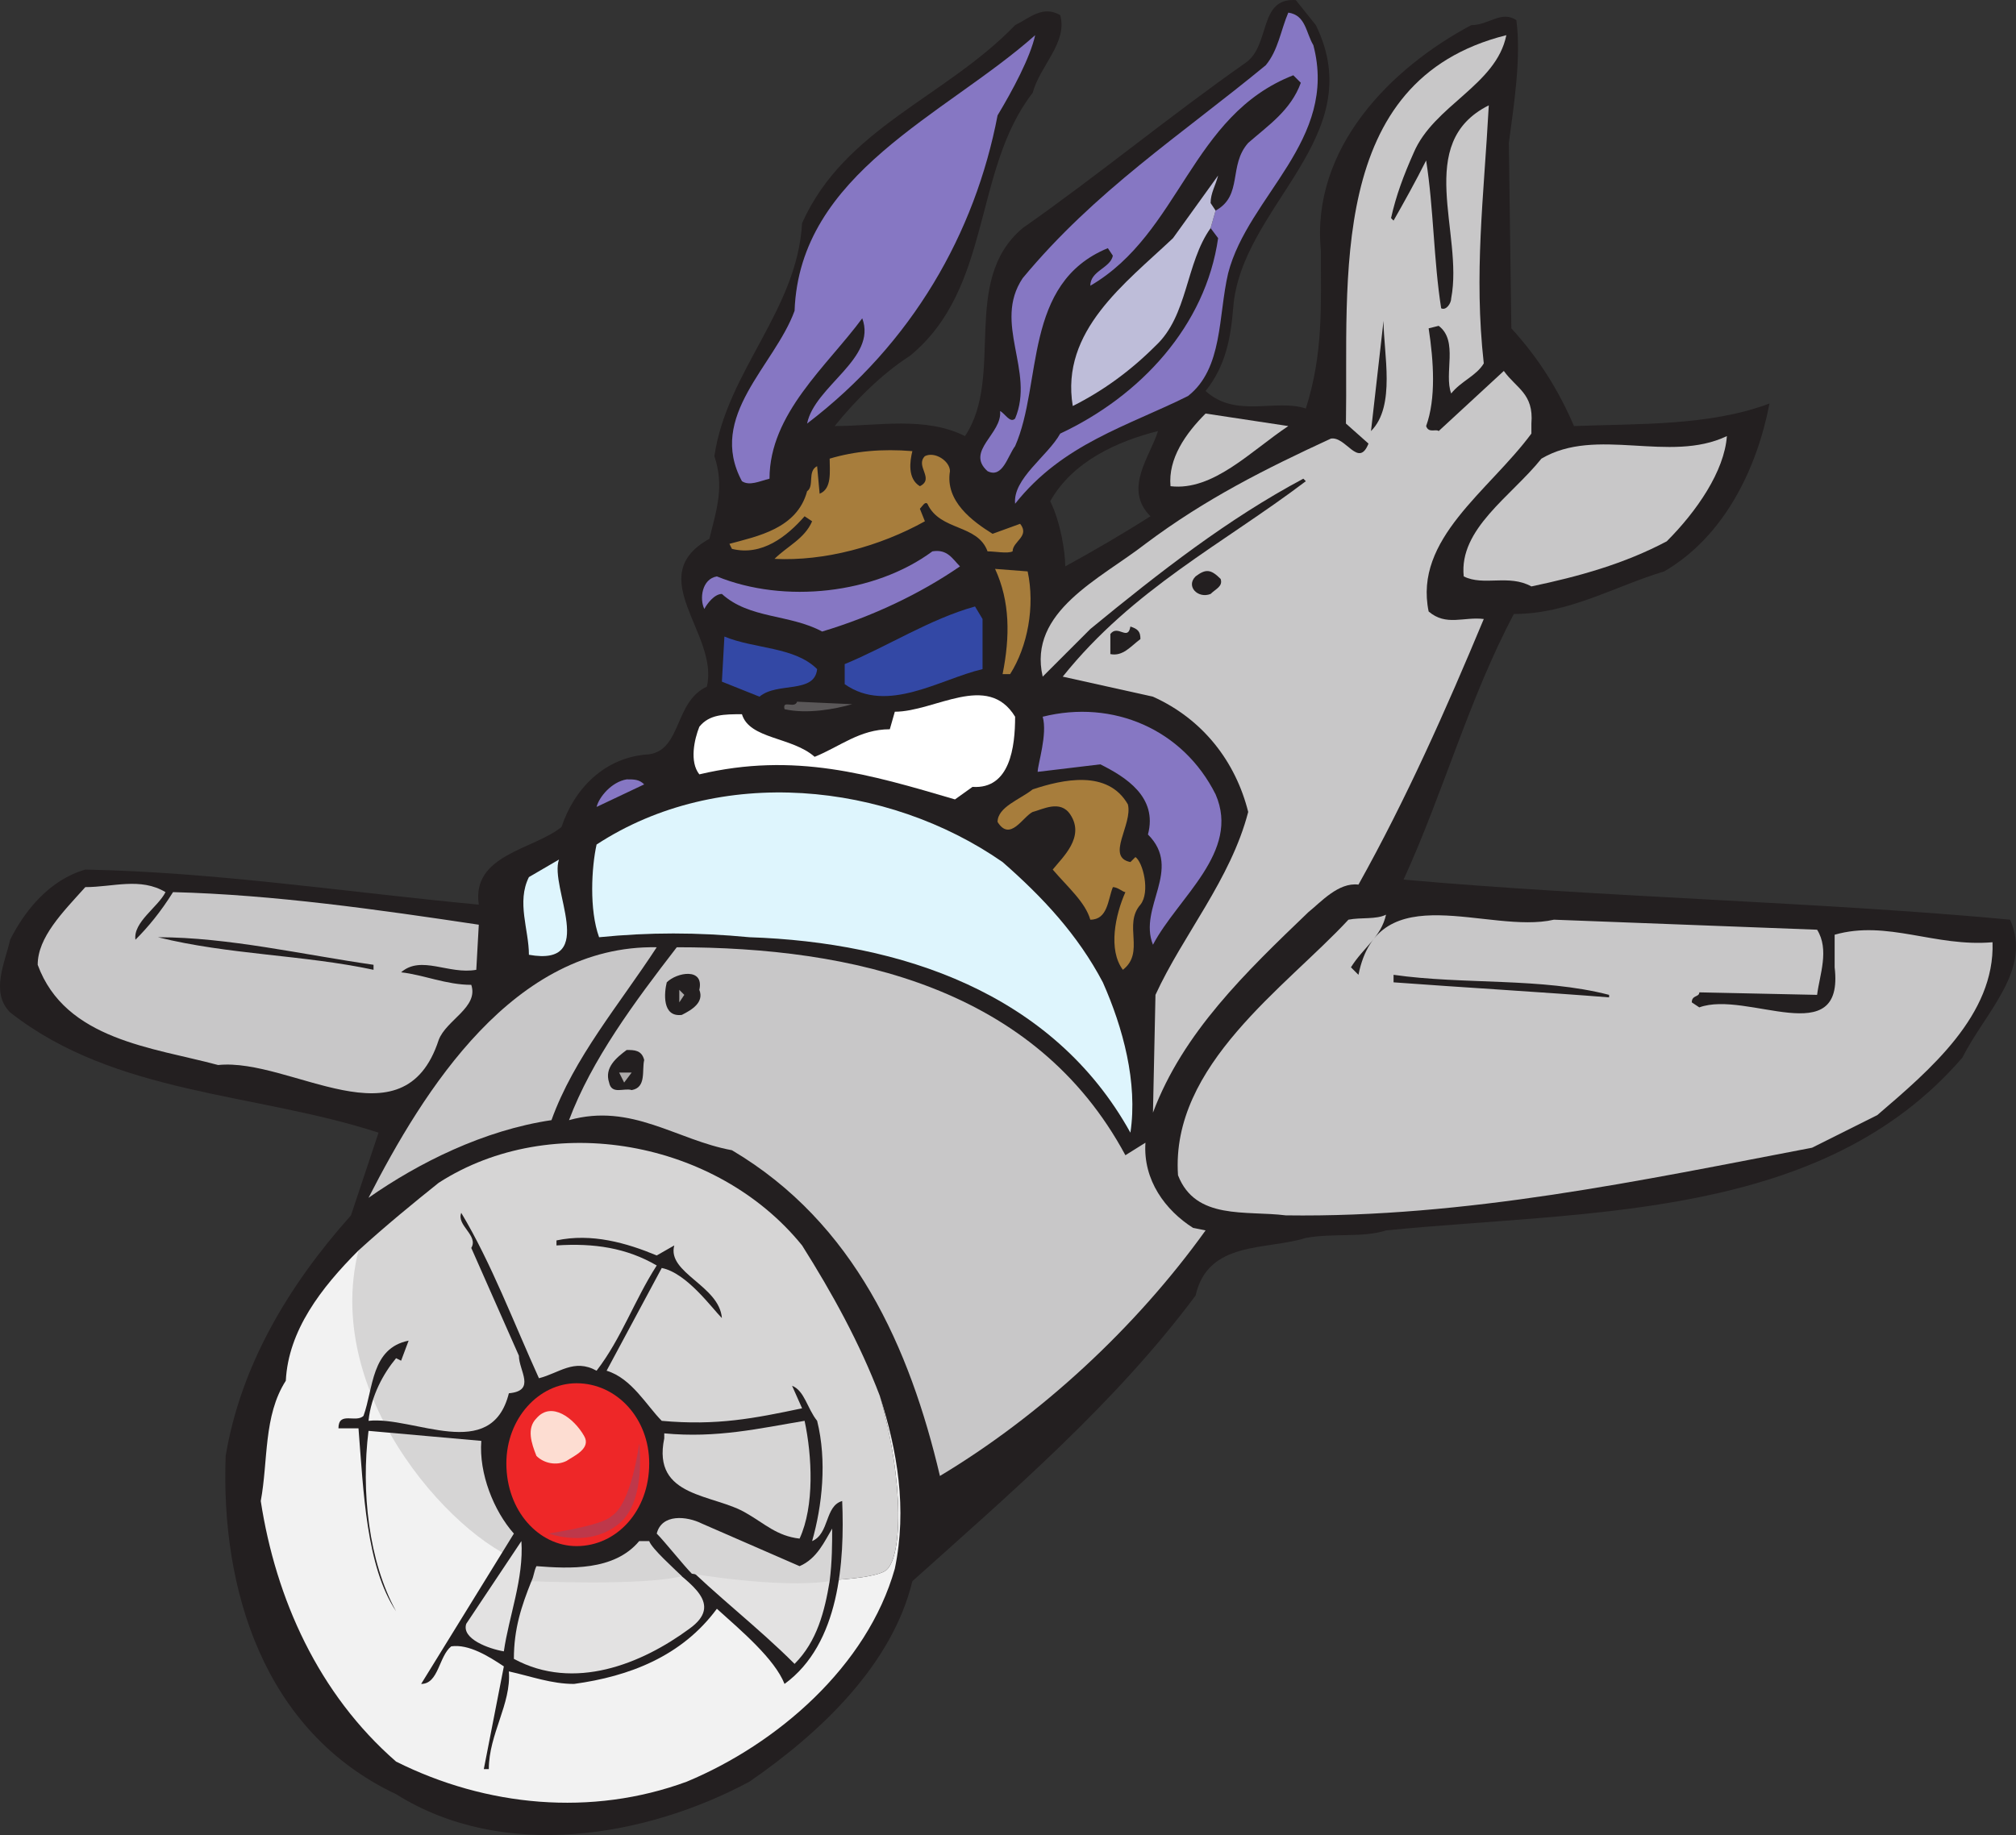 <svg xmlns="http://www.w3.org/2000/svg" width="603.303" height="549.25"><rect width="100%" height="100%" fill="#333333" stroke="none"/><path fill="#231f20" fill-rule="evenodd" d="M393.782 7.529c16.5 33.75-22.5 54-24.75 84.75-.75 9-2.25 17.25-8.25 24.75 9 8.25 21 2.25 30 5.25 5.25-16.5 4.5-30.75 4.5-47.25-3-30.75 21-54.75 45-67.5 5.25 0 9-4.5 13.5-1.5 1.5 11.25-.75 25.5-2.25 36.75l.75 55.5c8.25 9 14.25 18.75 18.75 29.25 19.5-.75 40.5 0 58.5-6.75-3.75 19.5-13.5 39.75-31.5 50.25-15 4.5-28.5 12.75-45 12.75-13.5 25.5-21 53.25-33 79.5 58.5 5.25 126 6.75 181.5 12 6.75 15-7.5 27.75-14.25 41.25-42 48.75-111.75 45.75-172.5 51.75-6.75 2.25-15.75.75-24 2.25-12 3.75-29.25.75-33 17.25-24 32.25-55.5 59.25-84.75 85.5-6 24.75-27 45-48.75 60-30.75 16.5-73.5 24-105.75 3.75-39.75-18.75-52.5-61.5-51-101.25 4.5-27 18.75-51 37.5-72l8.25-24.75c-36.75-12-78.75-11.25-110.25-36-6-6-1.5-15 0-21.75 4.5-9 12-18 22.5-21 39 .75 78 6.75 117.75 10.5-2.25-15 16.5-16.5 24.75-23.25 3.75-11.25 12.75-21 26.25-21.75 9.75-1.5 7.5-15.75 17.25-20.25 3.75-15.75-19.5-33 .75-44.25 2.25-9 4.5-15.75 1.5-24.75 3.75-25.5 24.75-43.5 26.25-69.75 12.75-28.5 42.75-37.5 63.75-59.25 4.5-2.25 8.25-6 13.5-3 2.25 8.25-6 15-8.25 23.25-18 23.25-12 58.5-36.75 78.75-8.25 5.25-16.5 13.5-22.5 21 12.75 0 27-3 39 3 12-18-1.5-46.5 17.25-62.25 22.5-15.75 44.25-33.75 66.75-49.5 7.5-5.25 3.75-19.5 15-18.75l6 7.5m-79.5 142.5c3 6 4.5 15 4.5 19.5 8.25-4.5 17.25-9.75 25.5-15-8.25-8.25 0-18 2.25-25.5-12 3-25.5 9-32.25 21"/><path fill="#8677c3" fill-rule="evenodd" d="m362.282 68.279 2.25 3c-3.75 26.25-23.25 47.25-47.25 58.5-3.75 6.75-14.25 13.5-13.5 21 14.25-18 33.75-23.25 51.75-32.25 10.5-8.25 9-24 12-36.75 6-23.25 33-39.75 25.5-68.25-2.25-3.75-2.25-9-7.5-9.75-2.25 5.25-3 11.25-6.75 15.75-25.5 21-51 37.5-72.75 63.75-9 13.5 3.75 27.75-2.25 42-1.5 1.5-3-1.5-4.5-2.25.75 6.75-10.5 12-3.75 18 4.5 2.25 6-4.5 8.25-7.5 8.25-18.75 2.25-48.75 27.75-59.25l1.5 2.25c-.75 3.75-6.75 4.5-6.75 9 27-15.75 30-51 60.75-63l2.25 2.25c-3 8.25-9.75 12.75-15.75 18-6 6.75-1.5 15.75-9.75 20.25l-1.5 5.25"/><path fill="#bebdd9" fill-rule="evenodd" d="M362.282 68.279c-7.5 10.5-6.75 26.25-16.5 35.25-7.5 7.5-15.75 13.5-24.75 18-3.75-22.5 15.75-36.75 30-50.25l13.5-18.75c-.75 3-2.25 5.25-2.25 8.25l1.5 2.25-1.5 5.25"/><path fill="#8677c3" fill-rule="evenodd" d="M298.532 34.529c-6.75 35.25-25.5 68.25-57 92.25 2.25-11.25 21-19.5 16.5-31.5-10.5 14.25-27.75 28.5-27.75 48-3 .75-6 2.25-8.25.75-10.5-19.5 9.75-34.5 15.75-51 1.5-41.25 45-58.5 72-82.5-1.5 6.75-6.75 16.5-11.25 24"/><path fill="#c8c7c8" fill-rule="evenodd" d="M450.782 10.529c-3 15-21.75 21-27.75 35.25-3 6.75-5.25 12.75-6.75 19.5l.75.75c3-5.25 6.75-12 9.75-18 2.25 14.25 2.25 30 4.5 44.25 1.5.75 3-1.5 3-3 3.75-19.5-11.25-46.5 11.25-57.75-1.5 27.75-4.5 50.25-1.5 77.25-2.25 3.75-6.75 5.25-9.75 9-2.25-6 2.25-15.75-3.75-20.25l-3 .75c1.5 9.75 2.25 21-.75 29.25.75 2.25 3 .75 3.75 1.5l19.5-18c3.75 5.25 9 6.75 8.25 15.75v3c-12.75 17.25-35.25 31.5-30.75 53.25 5.25 4.5 10.5 1.5 16.5 2.25-11.25 27-23.25 54-37.5 79.5-6-.75-11.25 5.25-15 8.25-18.75 18-37.5 36-46.5 60l.75-35.25c8.25-18 22.5-34.5 27.75-54.75-3.75-15-13.5-27.75-28.5-34.5l-27-6c21-26.25 48-39.75 72.75-58.5l-.75-.75c-22.5 12-42.75 27.75-63.75 45l-14.25 14.25c-4.5-19.5 17.25-29.25 30.75-39.75 18-13.5 36-22.5 55.5-31.5 4.5-.75 8.25 9 11.25 1.5l-6.75-6c.75-42.75-6-102.75 48-116.25"/><path fill="#231f20" fill-rule="evenodd" d="m410.282 129.029 3.75-33c0 9.75 3.75 25.5-3.75 33"/><path fill="#c8c7c8" fill-rule="evenodd" d="M385.532 127.529c-11.25 7.5-22.5 19.5-35.25 18-.75-8.25 4.5-15.75 10.5-21.75l24.75 3.75m113.25 34.5c-12.75 6.75-26.25 10.5-40.5 13.5-6.75-3.75-14.25 0-20.25-3-1.5-14.25 14.25-24 23.25-35.25 16.5-9.75 38.25 1.5 55.5-6.75-.75 10.5-9 22.5-18 31.5"/><path fill="#a77d3c" fill-rule="evenodd" d="M273.032 135.029c-.75 3-1.5 8.25 2.25 10.5 4.5-2.25-1.5-6 1.5-9 3-1.5 7.5 1.5 7.5 4.5-1.5 9 6.75 15 12.75 18.75l8.25-3c3 3.75-2.25 5.25-2.25 8.25-1.5.75-5.25 0-7.5 0-3-8.25-14.25-6-18-14.25-.75-.75-1.5.75-2.25 1.5l1.5 3.75c-13.5 7.5-30 12-45 11.25 3.75-3.75 9-6 11.25-11.25l-2.25-1.5c-5.25 6-12.75 12-21.75 9.75l-.75-1.5c8.25-2.25 20.25-4.5 23.25-15.75 2.25-1.5 0-6 3-7.5l.75 8.25c3.75-1.5 3-6.75 3-10.5 7.5-2.25 15.75-3 24.75-2.25"/><path fill="#8677c3" fill-rule="evenodd" d="M287.282 169.529c-12 8.25-26.25 15-41.25 19.5-9.75-5.25-21.75-3.75-30-11.25-2.25 0-4.5 3-5.25 4.5-1.5-3-.75-9 3.75-9.75 20.25 8.25 47.25 5.25 64.5-7.5 4.5-.75 6 2.25 8.25 4.5"/><path fill="#a77d3c" fill-rule="evenodd" d="M307.532 171.029c2.25 10.5 0 22.5-5.25 30.75h-2.25c2.25-11.25 2.25-21.75-2.25-31.5l9.75.75"/><path fill="#231f20" fill-rule="evenodd" d="M365.282 173.279c.75 2.25-1.5 3-3 4.5-3.75 1.5-7.5-2.25-4.5-5.25 3-2.25 4.5-2.25 7.5.75"/><path fill="#3348a5" fill-rule="evenodd" d="M294.032 185.279v15c-12.75 3-28.5 13.5-41.25 4.5v-6c12.75-5.25 25.5-13.5 39-17.25l2.25 3.75"/><path fill="#231f20" fill-rule="evenodd" d="M341.282 191.279c-3 2.25-5.25 5.25-9 4.5v-6c2.25-3 5.25 2.25 6-2.25 2.25.75 3 1.5 3 3.75"/><path fill="#3348a5" fill-rule="evenodd" d="M244.532 200.279c-.75 7.5-12 3.75-17.25 8.25l-11.25-4.5.75-13.5c9 3.75 21 3 27.75 9.75"/><path fill="#fff" fill-rule="evenodd" d="M303.782 214.529c0 9-1.5 21.75-12.75 21l-5.25 3.75c-25.5-7.5-48-14.25-76.5-7.5-3-3.75-1.5-10.5 0-14.25 3-3.75 7.5-3.75 12.75-3.75 2.25 7.5 15 6.75 21.75 12.75 7.5-3 13.5-8.25 22.5-8.25l1.5-5.25c12 0 27.75-12 36 1.5"/><path fill="#5a5758" fill-rule="evenodd" d="M255.032 210.779c-5.25 1.5-13.5 3-20.25 1.5-.75-3 3 0 3.75-2.25l16.5.75"/><path fill="#8677c3" fill-rule="evenodd" d="M363.782 237.779c7.5 17.25-11.25 30.75-18.75 45-4.5-11.25 9-22.5-1.5-33 3-11.25-6.75-17.25-14.25-21l-18.75 2.25c0-2.25 3-11.25 1.5-16.5 21-5.25 42 3.75 51.75 23.25m-171-3-14.25 6.75c.75-3 4.5-7.5 9-8.25 2.25 0 3.75 0 5.25 1.5"/><path fill="#a77d3c" fill-rule="evenodd" d="M337.532 240.779c1.5 6-6.75 15.75.75 17.25l1.5-1.5c2.25 1.5 4.5 10.5 1.5 14.25-5.25 6 1.5 14.25-5.25 19.5-4.5-6-2.25-16.5.75-23.25-.75 0-2.25-1.5-3.75-1.5-1.5 3.75-1.5 9.75-6.75 9.75-1.5-5.25-6.75-9.75-11.25-15 3-3.75 9.75-9.75 5.25-16.5-3-4.5-8.25-1.5-11.25-.75-3 1.5-6.75 9-10.5 3 0-4.5 6.75-6.75 10.5-9.75 9-3 22.5-6 28.5 4.5"/><path fill="#def5fd" fill-rule="evenodd" d="M330.032 294.029c6 13.5 10.5 30 8.25 45-23.25-42-69-57-114-58.5-15.75-1.5-30-1.5-45 0-3-8.25-2.25-21-.75-27.75 36.75-24 87-18.75 121.5 5.25 12 10.5 22.5 21.75 30 36m-171.75-8.25c0-7.5-3.75-15.75 0-23.25l9-5.25c-3 8.25 12 32.25-9 28.5"/><path fill="#c8c7c8" fill-rule="evenodd" d="M49.532 267.029c-2.25 4.5-9.75 9-9 14.25 3.75-3.75 7.5-8.25 11.25-14.25 30 .75 61.5 5.25 91.5 9.75l-.75 13.5c-8.25 1.5-16.5-4.5-22.5.75 6.75.75 13.5 3.75 21 3.75 2.25 6.75-7.5 10.5-9.75 16.5-10.5 32.25-44.25 5.25-66 7.5-19.5-5.25-45.75-7.5-54-30 0-8.25 7.5-15.75 14.25-23.25 8.25 0 16.5-3 24 1.5m365.25 6.75c-1.5 6.75-6.75 9.75-10.5 15.75l2.25 2.25c6-30 39-12 58.5-16.5l78.75 3c3.75 6 .75 13.5 0 19.5l-35.25-.75c0 1.5-2.25.75-2.25 3l2.25 1.5c14.25-5.25 43.5 13.5 40.5-12v-9.75c15.75-4.5 30 3.75 47.25 2.25.75 21.75-18.75 38.25-34.5 51.75l-19.5 9.75c-51 9.75-103.5 21-157.5 20.25-12-1.5-27 1.5-32.25-12-2.25-33 32.25-56.25 51-76.5 3.75-.75 8.25 0 11.25-1.5"/><path fill="#231f20" fill-rule="evenodd" d="M111.782 288.779v1.5c-21-4.5-43.5-4.5-64.5-9.75 21 0 43.5 5.25 64.5 8.25"/><path fill="#c8c7c8" fill-rule="evenodd" d="M196.532 283.529c-11.25 17.25-24.75 33-31.5 51.75-20.25 3-39.75 12.75-54.75 23.25 16.5-32.25 43.5-75.75 86.25-75m140.25 62.25 6-3.75c-.75 11.25 6 20.25 14.25 25.5l3.75.75c-21 29.25-49.5 55.5-79.5 73.5-9-38.25-25.5-75.75-62.25-97.5-16.5-3-30-14.25-48.75-9 6.75-18 19.5-35.25 32.25-51.75 52.5 0 107.25 12 134.25 62.25"/><path fill="#231f20" fill-rule="evenodd" d="M209.282 296.279c1.5 3.75-2.25 6-5.25 7.5-6 .75-5.25-6.75-4.5-9.75 3-3 11.25-4.5 9.75 2.25m272.25 1.5v.75c-18.75-1.5-44.25-3-64.5-4.5v-2.25c21 3 44.25.75 64.5 6"/><path fill="#acaaaa" fill-rule="evenodd" d="M203.282 300.029v-3.75l1.5 1.5zm0 0"/><path fill="#231f20" fill-rule="evenodd" d="M192.782 317.279c-.75 3 .75 8.25-3.75 9-2.25-.75-6 1.5-6.75-2.25-1.5-4.5 2.25-7.5 5.25-9.75 2.25 0 4.5 0 5.25 3"/><path fill="#acaaaa" fill-rule="evenodd" d="m186.782 324.029-1.5-3h3.75zm0 0"/><path fill="#f2f2f2" fill-rule="evenodd" d="M263.282 417.779c7.5 26.25 6.75 49.5 1.5 52.5-10.5 6-85.5 2.25-106.5-2.25-19.5-4.5-46.5-82.5-51-93.75-11.25 11.25-21 24-21.75 39-6.75 10.5-5.25 24-7.5 36 4.5 29.25 17.25 57.75 40.5 78 27 13.5 58.5 16.5 87 6 27-11.25 54-34.5 62.25-63.75 3.75-18 .75-35.25-4.5-51.75"/><path fill="#d6d5d5" fill-rule="evenodd" d="M158.282 468.029c21 4.5 96 8.25 106.5 2.25 5.25-3 6-26.25-1.5-52.5-6-15.75-14.25-30.75-23.25-45-25.5-31.5-75-40.5-108.75-18.75-7.5 6-15.75 12.75-24 20.25-11.25 45 31.5 89.25 51 93.75"/><path fill="#231f20" fill-rule="evenodd" d="M161.282 412.529c6-1.5 10.5-6 17.25-2.25 7.5-9.75 11.25-21 18-31.5-9-5.25-18.75-6.75-30-6v-1.5c10.5-2.25 21 .75 30 4.5l5.25-3c-2.25 8.25 13.5 12 14.25 21.75-3-3-10.5-13.5-18-15l-16.5 30.75c7.5 2.25 12 10.5 16.5 15 16.5 1.5 27.75-.75 42-3.75l-3-6.75c3.75 1.5 4.5 6.75 7.5 10.5 3 12 1.5 25.5-1.5 36 5.25-2.25 3.75-10.5 9-12 .75 18-.75 42.75-17.25 54.75-3-7.5-12.75-15.75-20.25-22.5-10.5 14.25-26.25 20.25-42.75 22.5-6.75 0-12.75-2.25-19.5-3.75.75 9.75-6 18.75-6 29.25h-1.5l6-30.75c-4.5-3-10.5-6.75-15.75-6-3.75 3-3.75 11.25-9 11.25l27.75-45c-6-6.75-10.5-18-9.75-27.75l-33.75-3c-2.25 18 0 39 8.25 54-9-13.5-9.75-36-11.25-54.75h-6c0-5.25 5.25-1.5 7.5-3.75 3-8.25 2.25-20.25 13.5-22.5l-2.25 6-1.5-.75c-3.75 4.5-7.5 11.25-8.25 18.75 13.5-1.5 36.75 12.75 42-8.25 8.25-.75 3-6.75 3-11.25l-14.25-32.25c2.25-3.75-4.5-6.75-3-10.5 9 15 15.75 33 23.25 49.5m-34.5-27-6 .75 6-.75"/><path fill="#e3e2e2" fill-rule="evenodd" d="M248.282 473.279c-1.5 9-3.75 18-10.5 24.75-11.25-11.25-23.25-20.25-34.5-31.5l45 6.75m-97.5 21c-4.5-.75-12.75-3.75-11.25-8.25l16.5-24.75c.75 11.25-3.75 22.5-5.25 33m48.75-26.25c6.75 6 17.25 12 6.75 19.5-14.25 10.5-34.5 18.75-52.5 9 0-9 2.25-15.75 5.25-23.25l40.5-5.25"/><path fill="#d6d5d5" fill-rule="evenodd" d="M240.782 425.279c2.25 10.5 3 25.5-1.5 35.25-6.75-.75-10.5-4.5-15.75-7.5-9.75-6-28.5-4.5-24.75-22.5v-1.5c15.75 1.5 28.5-1.5 42-3.75"/><path fill="#d6d5d5" fill-rule="evenodd" d="M248.282 473.279c.75-6 .75-11.25.75-15.75-2.25 3.75-4.5 9-9.75 11.25l-29.25-12.75c-4.5-2.25-12-3-13.5 3 2.25 2.25 8.25 9.75 10.5 12 0 0 26.25 4.5 41.25 2.25m-44.25-1.5c-2.25-2.25-9-8.25-9.75-10.5h-3c-7.5 9-21 8.25-30.75 7.5-.75 1.5-.75 3-1.5 4.5 0 0 33 1.5 45-1.5"/><path fill="#ee2728" fill-rule="evenodd" d="M172.532 462.779c12 0 21.75-10.5 21.75-24.75 0-13.5-9.75-24-21.75-24-11.25 0-21 10.5-21 24 0 14.25 9.75 24.75 21 24.75"/><path fill="#fdddd2" fill-rule="evenodd" d="M174.782 429.779c2.25 3.75-3 6-5.25 7.5-3 1.5-6.75.75-9-1.5-1.5-3.75-3-8.25 0-11.25 4.5-5.25 11.25 0 14.25 5.25"/><path fill="#be384a" fill-rule="evenodd" d="M185.282 456.029c8.25-6.75 6-24 6-24s-2.25 18-8.25 21.75c-3 3-19.5 5.25-18.75 5.25 0 0 12 4.5 21-3"/></svg>
